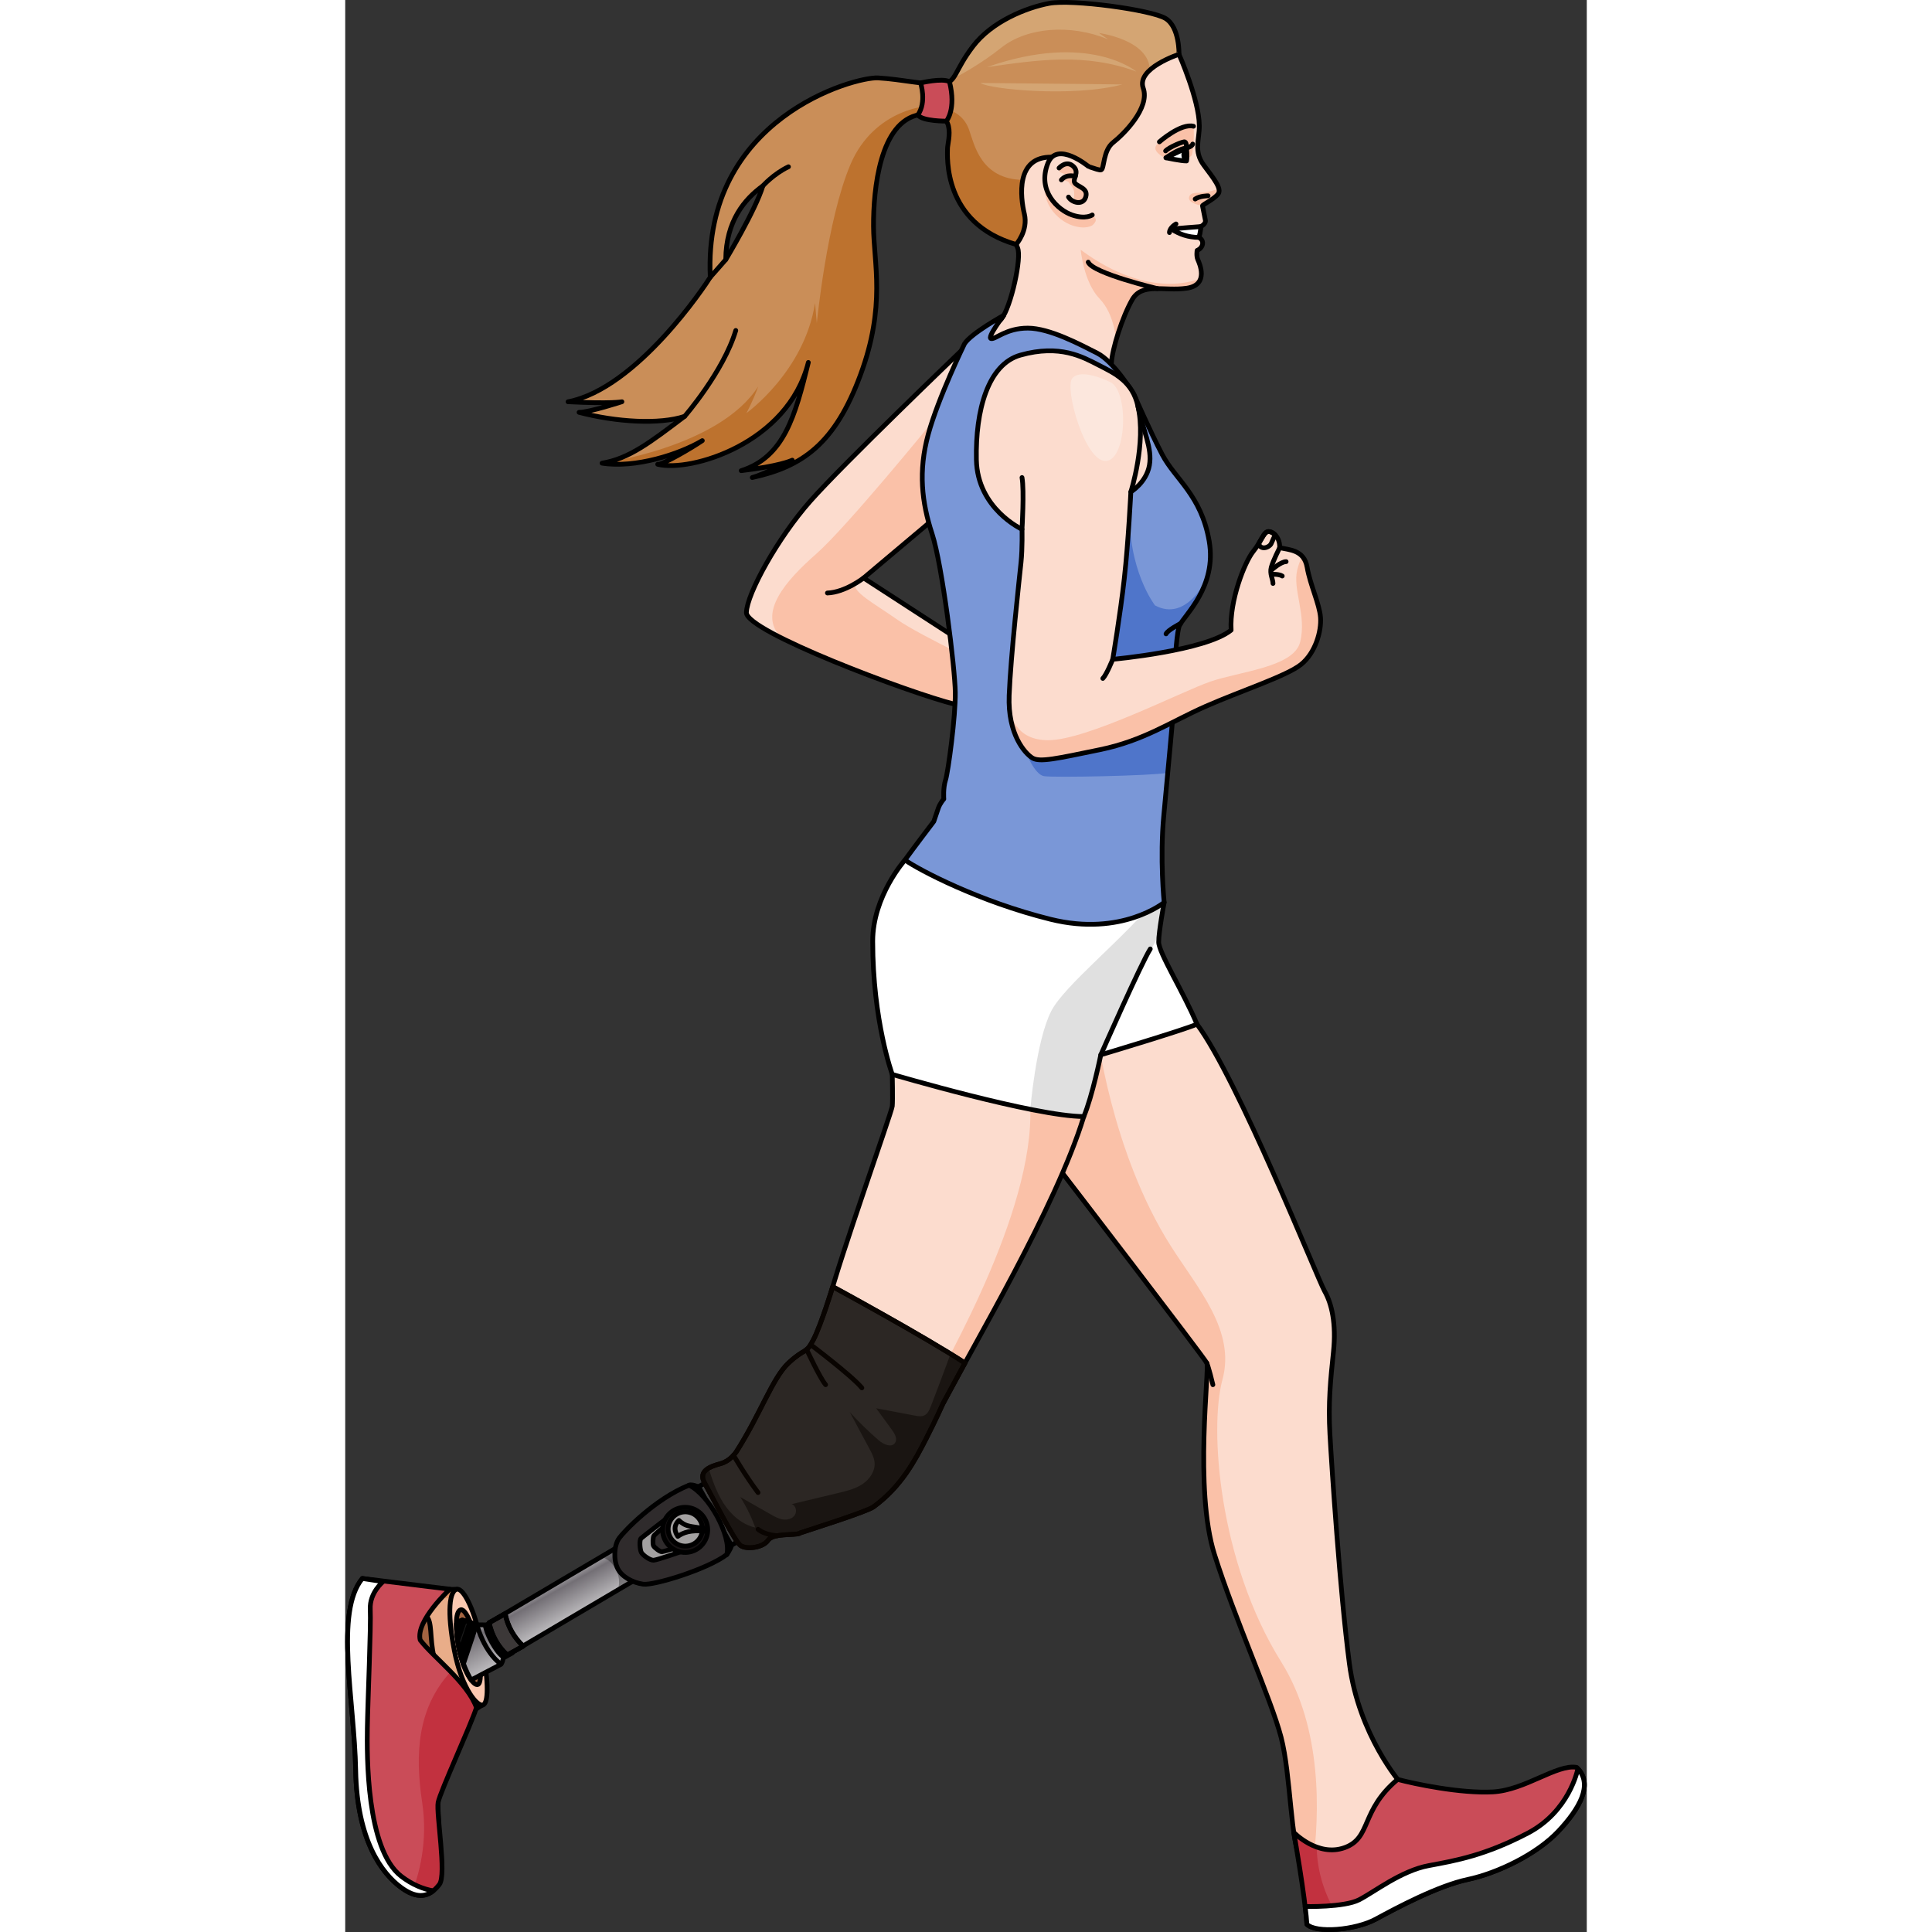 <?xml version="1.0" encoding="utf-8"?>
<!-- Created by: Science Figures, www.sciencefigures.org, Generator: Science Figures Editor -->
<svg version="1.1" id="Layer_1" xmlns="http://www.w3.org/2000/svg" xmlns:xlink="http://www.w3.org/1999/xlink" 
	 width="800px" height="800px" viewBox="0 0 262.078 407.824" enable-background="new 0 0 262.078 407.824"
	 xml:space="preserve">
<rect x="0" y="0" width="262.078" height="407.824" fill="#333333" stroke="none"/>
<g>
	<g>
		
			<rect x="28.024" y="344.466" transform="matrix(-0.487 -0.873 0.873 -0.487 -254.722 542.771)" fill="#542B2B" stroke="#000000" stroke-linecap="round" stroke-linejoin="round" stroke-miterlimit="10" width="7.826" height="3.356"/>
		
			<rect x="77.981" y="312.6" transform="matrix(0.873 -0.487 0.487 0.873 -145.847 78.966)" fill="#404040" stroke="#000000" stroke-linecap="round" stroke-linejoin="round" stroke-miterlimit="10" width="1.608" height="14.166"/>
		<path fill="#404040" stroke="#000000" stroke-linecap="round" stroke-linejoin="round" stroke-miterlimit="10" d="M74.63,313.89
			c0,0-1.454-0.65-2.051-0.381c-0.598,0.269,7.968,14.631,7.968,14.631s0.77-1.055,0.989-1.881L74.63,313.89z"/>
		<path fill="#E9AD89" d="M29.011,359.897c0,0-3.751,1.88-5.441,5.465c-1.69,3.585-3.434,9.708-3.883,11.339
			c-0.449,1.631,0.151,8.223,0.08,9.481c-0.07,1.258,0.054,3.443,0.225,4.555c0.171,1.112,0.698,2.929,0.021,3.485
			c-0.677,0.555-2.184,0.729-2.957,0.317c-0.684,1.105-1.654,1.171-2.503,0.614c-0.617,0.244-1.447-0.132-2.132-1.498
			c-0.628-0.182-1.459-0.558-1.849-2.96c-1.042-0.049-1.747-1.933-2.186-4.209c-0.439-2.276-2.202-3.444-2.932-7.736
			s0.391-12.398-0.761-20.035s-4.475-16.86-2.074-20.973c2.401-4.113,9.237-2.867,12.63-2.5s8.304,0.233,8.304,0.233L29.011,359.897
			z"/>
		<g>
			<path fill="#E39566" d="M5.455,378.749c-0.73-4.292,0.391-12.398-0.761-20.035c-1.152-7.637-4.475-16.86-2.074-20.973
				c2.401-4.113,9.238-2.867,12.63-2.5c3.393,0.366,8.304,0.233,8.304,0.233l0.346,1.551c-0.447,0.14-0.962,0.248-1.561,0.307
				c-4.17,0.408-13.493-2.932-16.393-1.356c-2.9,1.575-3.81,7.629-2.78,11.675s2.354,10.823,2.461,16.372
				c0.107,5.548,0.143,13.322,0.892,15.826c0.749,2.504,2.995,4.216,3.156,5.991c0.16,1.775,0.338,3.26,0.795,3.824
				c0.457,0.564,1.352-0.155,1.991-0.994c0.639-0.839,0.677-3.173,0.677-3.173s0.366,1.61,0.138,2.886
				c-0.228,1.276-1.176,1.907-1.466,2.595c-0.29,0.688,0.659,1.961,1.066,1.885s1.315-1.348,1.93-2.388
				c0.615-1.04,0.598-4.297,0.598-4.297s0.309,1.893,0.226,3.047c-0.083,1.154-0.928,2.383-1.776,3.434
				c-0.848,1.051,0.15,1.668,0.638,1.87c0.488,0.202,1.589-1.476,2.119-2.68c0.53-1.204,0.46-4.488,0.46-4.488
				s0.436,1.464,0.41,3.292c-0.026,1.829-1.657,3.243-1.845,3.871c-0.142,0.474,0.238,0.714,0.593,0.82
				c-0.537,0.265-1.13,0.165-1.674-0.192c-0.617,0.244-1.447-0.131-2.132-1.498c-0.628-0.182-1.459-0.558-1.849-2.96
				c-1.042-0.049-1.747-1.933-2.186-4.209C7.948,384.209,6.185,383.041,5.455,378.749z"/>
			<path fill="#E39566" d="M20.013,394.221c-0.638,0.523-1.981,0.707-2.811,0.383c0.338-0.66,0.71-1.643,0.984-2.625
				c0.484-1.731,0.34-4.473,0.34-4.473s0.401,0.855,0.34,1.737c-0.061,0.882-0.611,3.912,0.034,4.636
				c0.638,0.717,1.364-0.142,1.385-0.16C20.236,393.934,20.15,394.109,20.013,394.221z"/>
		</g>
		<path fill="#A36441" d="M17.044,341.068c1.424,1.252,0.703,4.539,1.697,8.723c0.994,4.184,2.873,5.196,2.374,8.221
			s-4.118,6.794-5.571,10.821c-1.453,4.027-2.813,8.988-5.325,9.273c-2.512,0.285-1.976-6.772-2.104-11.369
			c-0.128-4.596-0.979-11.734-1.973-16.281c-0.994-4.547-2.772-8.218,0.18-9.925C9.274,338.824,15.375,339.6,17.044,341.068z"/>
		<path fill="none" stroke="#000000" stroke-linecap="round" stroke-linejoin="round" stroke-miterlimit="10" d="M29.011,359.897
			c0,0-3.751,1.88-5.441,5.465c-1.69,3.585-3.434,9.708-3.883,11.339c-0.449,1.631,0.151,8.223,0.08,9.481
			c-0.07,1.258,0.054,3.443,0.225,4.555c0.171,1.112,0.698,2.929,0.021,3.485c-0.677,0.555-2.184,0.729-2.957,0.317
			c-0.684,1.105-1.654,1.171-2.503,0.614c-0.617,0.244-1.447-0.132-2.132-1.498c-0.628-0.182-1.459-0.558-1.849-2.96
			c-1.042-0.049-1.747-1.933-2.186-4.209c-0.439-2.276-2.202-3.444-2.932-7.736s0.391-12.398-0.761-20.035
			s-4.475-16.86-2.074-20.973c2.401-4.113,9.237-2.867,12.63-2.5s8.304,0.233,8.304,0.233L29.011,359.897z"/>
		<path fill="none" stroke="#000000" stroke-linecap="round" stroke-linejoin="round" stroke-miterlimit="10" d="M17.044,341.068
			c1.424,1.252,0.703,4.539,1.697,8.723c0.994,4.184,2.873,5.196,2.374,8.221s-4.118,6.794-5.571,10.821
			c-1.453,4.027-2.813,8.988-5.325,9.273c-2.512,0.285-1.976-6.772-2.104-11.369c-0.128-4.596-0.979-11.734-1.973-16.281
			c-0.994-4.547-2.772-8.218,0.18-9.925C9.274,338.824,15.375,339.6,17.044,341.068z"/>
		<path fill="none" stroke="#000000" stroke-linecap="round" stroke-linejoin="round" stroke-miterlimit="10" d="M10.573,390.694
			c0,0,1.957-1.506,2.337-3.008c0.38-1.502,0.188-2.623,0.188-2.623"/>
		<path fill="none" stroke="#000000" stroke-linecap="round" stroke-linejoin="round" stroke-miterlimit="10" d="M12.422,393.654
			c0,0,2.124-2.183,2.552-3.609c0.429-1.426,0.436-4.234,0.436-4.234"/>
		<path fill="none" stroke="#000000" stroke-linecap="round" stroke-linejoin="round" stroke-miterlimit="10" d="M14.554,395.152
			c0,0,2.165-2.432,2.401-4.286c0.236-1.854,0.067-4.849,0.067-4.849"/>
		<path fill="none" stroke="#000000" stroke-linecap="round" stroke-linejoin="round" stroke-miterlimit="10" d="M17.057,394.538
			c0,0,1.207-2.093,1.439-3.865c0.232-1.772-0.08-4.508-0.08-4.508"/>
		<path fill="#3C3838" stroke="#000000" stroke-linecap="round" stroke-linejoin="round" stroke-miterlimit="10" d="M7.898,346.143
			c0,0,2.081,5.949,3.625,8.673s2.568,4.988,1.545,8.259c-0.712,2.278-1.166,9.859-1.375,14.254
			c-0.446,0.438-0.933,0.716-1.473,0.778c-0.939,0.106-1.452-0.813-1.733-2.246c-0.008-0.054-0.763-5.395,0.066-9.463
			c0.834-4.088,0.952-5.995-0.405-9.246c-1.357-3.251-2.728-11.527-2.728-11.527L7.898,346.143z"/>
		<path fill="#3C3838" stroke="#000000" stroke-linecap="round" stroke-linejoin="round" stroke-miterlimit="10" d="M9.559,341.446
			c0.744,1.618,0.884,5.067,2.581,7.979c1.697,2.913,5.289,1.962,5.289,1.962s0.616,0.333-1.274,1.587s-3.787,0.797-6.772-0.745
			s-3.73-7.115-3.911-8.949c-0.07-0.707-0.153-1.346-0.16-1.872c0.247-0.332,0.576-0.626,1.009-0.876
			c0.41-0.237,0.882-0.425,1.394-0.571C8.444,340.086,9.109,340.467,9.559,341.446z"/>
		
			<linearGradient id="SVGID_1_" gradientUnits="userSpaceOnUse" x1="-3600.869" y1="-2736.745" x2="-3597.128" y2="-2736.745" gradientTransform="matrix(-0.204 -0.979 -0.979 0.204 -3397.385 -2611.972)">
			<stop  offset="0" style="stop-color:#B8B6B9"/>
			<stop  offset="0.708" style="stop-color:#736F75"/>
			<stop  offset="1" style="stop-color:#B8B6B9"/>
		</linearGradient>
		<path fill="url(#SVGID_1_)" stroke="#000000" stroke-linecap="round" stroke-linejoin="round" stroke-miterlimit="10" d="
			M18.701,349.8c0.147,0.409,0.3,0.784,0.455,1.131l-0.879,1.033l-1.499,1.288l-0.423-0.754L18.701,349.8z"/>
		<path fill="#3C3838" stroke="#000000" stroke-linecap="round" stroke-linejoin="round" stroke-miterlimit="10" d="M13.698,364.388
			c1.577-4.649,6.233-11.12,6.265-11.164c0.482,1.033,0.923,1.851,1.123,2.777c-0.006,0.008-2.235,2.76-3.679,6.539
			c-1.446,3.785-1.721,5.92-1.721,5.92l0,0c-0.049,0.124-0.096,0.249-0.141,0.374c-1.034,2.866-2.021,6.203-3.41,7.993
			C12.135,376.792,12.119,369.042,13.698,364.388z"/>
		<path fill="#1B1B1B" stroke="#000000" stroke-linecap="round" stroke-linejoin="round" stroke-miterlimit="10" d="M11.692,377.329
			l0.75-0.849c-0.003-0.072-0.265-6.849,2.206-13.516c1.982-5.348,5.465-9.304,5.501-9.345l-0.346-0.743
			c-0.037,0.042-3.809,4.36-5.838,9.835C11.442,369.519,11.689,377.256,11.692,377.329z M18.866,350.28l-0.124-0.489l-0.113-0.506
			c-0.076,0.141-2.104,3.778-6.134,3.32c-5.855-0.666-6.251-11.913-6.254-12.024l-0.716,0.572c0.003,0.093,0.007,0.289,0.081,1.045
			c0.309,3.12,1.589,10.539,6.806,11.132C16.944,353.844,18.845,350.319,18.866,350.28z M6.247,347.537
			c-0.46-1.268-1.067-5.889-1.072-5.93l-0.434,1.258c0.022,0.17,0.334,3.577,0.82,4.92c0.035,0.097,0.074,0.211,0.118,0.339
			c0.569,1.669,1.901,5.577,6.37,6.225c4.763,0.69,7.101-2.674,7.205-2.827l-0.143-0.418l-0.135-0.434
			c-0.094,0.137-2.52,3.58-6.822,2.957c-4.028-0.583-5.259-4.196-5.785-5.738C6.324,347.757,6.283,347.638,6.247,347.537z
			 M13.368,360.836c-2.198,5.788-3.17,12.124-2.686,17.162l0.695-0.391c-0.473-4.931,0.512-10.825,2.672-16.512
			c1.921-5.057,5.523-8.624,5.561-8.661l-0.28-0.703C19.174,351.885,15.345,355.63,13.368,360.836z"/>
		<g>
			
				<linearGradient id="SVGID_2_" gradientUnits="userSpaceOnUse" x1="-3346.873" y1="-2853.383" x2="-3346.515" y2="-2853.383" gradientTransform="matrix(-0.098 -0.995 -0.995 0.098 -3157.045 -2672.484)">
				<stop  offset="0" style="stop-color:#B8B6B9"/>
				<stop  offset="0.708" style="stop-color:#736F75"/>
				<stop  offset="1" style="stop-color:#B8B6B9"/>
			</linearGradient>
			<path fill="url(#SVGID_2_)" stroke="#000000" stroke-linecap="round" stroke-linejoin="round" stroke-miterlimit="10" d="
				M12.041,376.934c0,0.003,0,0.006,0.001,0.009c-0.114,0.139-0.23,0.269-0.349,0.386L12.041,376.934z"/>
			
				<linearGradient id="SVGID_3_" gradientUnits="userSpaceOnUse" x1="-3347.32" y1="-2852.652" x2="-3347.122" y2="-2852.652" gradientTransform="matrix(-0.098 -0.995 -0.995 0.098 -3157.045 -2672.484)">
				<stop  offset="0" style="stop-color:#B8B6B9"/>
				<stop  offset="0.708" style="stop-color:#736F75"/>
				<stop  offset="1" style="stop-color:#B8B6B9"/>
			</linearGradient>
			<path fill="url(#SVGID_3_)" stroke="#000000" stroke-linecap="round" stroke-linejoin="round" stroke-miterlimit="10" d="
				M11.369,377.611c-0.116,0.089-0.235,0.167-0.356,0.234c0-0.012,0-0.022,0-0.033L11.369,377.611z"/>
			
				<linearGradient id="SVGID_4_" gradientUnits="userSpaceOnUse" x1="-3347.117" y1="-2862.403" x2="-3322.875" y2="-2862.403" gradientTransform="matrix(-0.098 -0.995 -0.995 0.098 -3157.045 -2672.484)">
				<stop  offset="0" style="stop-color:#B8B6B9"/>
				<stop  offset="0.708" style="stop-color:#736F75"/>
				<stop  offset="1" style="stop-color:#B8B6B9"/>
			</linearGradient>
			<path fill="url(#SVGID_4_)" stroke="#000000" stroke-linecap="round" stroke-linejoin="round" stroke-miterlimit="10" d="
				M17.852,355.436c-0.129-0.152-0.259-0.303-0.389-0.454c1.18-1.588,2.129-2.529,2.148-2.548l-0.001-0.003
				c0.067,0.16,0.135,0.313,0.202,0.462l-0.008-0.016C19.786,352.896,18.947,353.856,17.852,355.436z"/>
		</g>
		<path fill="#FBC9B1" stroke="#000000" stroke-linecap="round" stroke-linejoin="round" stroke-miterlimit="10" d="M28.742,346.811
			c1.446,7.275,1.606,12.301,0.457,13.025c-1.149,0.724-4.593-3.239-6.176-11.479c-1.605-8.355-0.962-12.57,0.532-12.882
			S27.457,340.348,28.742,346.811z"/>
		<path fill="#A36441" stroke="#000000" stroke-linecap="round" stroke-linejoin="round" stroke-miterlimit="10" d="M28.056,355.56
			c-0.728,0.46-2.906-2.02-3.951-7.18v-0.007c-0.014-0.076-0.034-0.158-0.048-0.24c-0.131-0.667-0.234-1.299-0.316-1.883v-0.007
			c-0.069-0.447-0.124-0.866-0.165-1.264c-0.089-0.831-0.124-1.56-0.124-2.185c0.007-1.883,0.385-2.872,0.948-2.996
			c0.557-0.117,1.312,0.948,2.013,2.673c0.089,0.227,0.178,0.467,0.268,0.721c0.103,0.275,0.199,0.563,0.295,0.866
			c0.062,0.185,0.117,0.378,0.172,0.577c0.227,0.776,0.433,1.622,0.612,2.501C28.695,351.836,28.798,355.093,28.056,355.56z"/>
		
			<linearGradient id="SVGID_5_" gradientUnits="userSpaceOnUse" x1="-4315.995" y1="-2265.256" x2="-4307.433" y2="-2265.256" gradientTransform="matrix(-0.487 -0.873 -0.873 0.487 -4032.706 -2323.119)">
			<stop  offset="0" style="stop-color:#B8B6B9"/>
			<stop  offset="0.708" style="stop-color:#736F75"/>
			<stop  offset="1" style="stop-color:#B8B6B9"/>
		</linearGradient>
		<polygon fill="url(#SVGID_5_)" points="31.947,341.657 35.762,348.49 62.195,332.888 58.38,326.055 		"/>
		<path opacity="0.3" d="M62.195,332.888l-4.621,2.58c0,0,0.792-1.98-0.529-4.346c-1.321-2.366-3.286-2.487-3.286-2.487l4.621-2.58
			L62.195,332.888z"/>
		<polygon fill="none" stroke="#000000" stroke-linecap="round" stroke-linejoin="round" stroke-miterlimit="10" points="
			31.947,341.657 35.762,348.49 62.195,332.888 58.38,326.055 		"/>
		<path fill="#2F2B2C" d="M57.551,331.173c-0.953-1.819-0.837-4.949,0.252-6.459c1.089-1.51,7.582-8.313,14.777-11.204
			c4.231,1.992,8.964,10.789,7.968,14.631c-3.964,3.078-15.432,6.59-17.673,6.259C60.633,334.069,58.426,332.844,57.551,331.173z"/>
		<path fill="#A3A1A1" stroke="#000000" stroke-linecap="round" stroke-linejoin="round" stroke-miterlimit="10" d="M70.933,327.52
			c0,0-5.069,1.794-5.849,1.825c-0.78,0.031-2.293-1.098-2.578-1.643c-0.286-0.545-0.479-2.596-0.052-2.98
			c0.428-0.384,4.917-3.827,4.917-3.827L70.933,327.52z"/>
		<path fill="#2F2B2C" stroke="#000000" stroke-linecap="round" stroke-linejoin="round" stroke-miterlimit="10" d="M69.25,326.893
			c0,0-1.987,0.621-2.4,0.659c-0.413,0.038-1.571-0.862-1.773-1.249c-0.203-0.387-0.124-1.876,0.097-2.147
			c0.255-0.312,1.796-1.618,1.796-1.618L69.25,326.893z"/>
		<path fill="none" stroke="#000000" stroke-linecap="round" stroke-linejoin="round" stroke-miterlimit="10" d="M57.551,331.173
			c-0.953-1.819-0.837-4.949,0.252-6.459c1.089-1.51,7.582-8.313,14.777-11.204c4.231,1.992,8.964,10.789,7.968,14.631
			c-3.964,3.078-15.432,6.59-17.673,6.259C60.633,334.069,58.426,332.844,57.551,331.173z"/>
		<path fill="#3C3838" stroke="#000000" stroke-linecap="round" stroke-linejoin="round" stroke-miterlimit="10" d="M30.38,342.532
			c0.518,2.623,1.854,5.015,3.815,6.833c1.126-0.629,2.252-1.258,3.378-1.886c-1.961-1.818-3.297-4.21-3.815-6.833
			C32.632,341.275,31.506,341.903,30.38,342.532z"/>
		<path fill="none" stroke="#000000" stroke-linecap="round" stroke-linejoin="round" stroke-miterlimit="10" d="M30.38,342.532
			c0.518,2.623,1.854,5.015,3.815,6.833c1.126-0.629,2.252-1.258,3.378-1.886c-1.961-1.818-3.297-4.21-3.815-6.833
			C32.632,341.275,31.506,341.903,30.38,342.532z"/>
		
			<linearGradient id="SVGID_6_" gradientUnits="userSpaceOnUse" x1="-4317.053" y1="-2243.052" x2="-4307.293" y2="-2243.052" gradientTransform="matrix(-0.487 -0.873 -0.873 0.487 -4032.706 -2323.119)">
			<stop  offset="0" style="stop-color:#B8B6B9"/>
			<stop  offset="0.708" style="stop-color:#736F75"/>
			<stop  offset="1" style="stop-color:#B8B6B9"/>
		</linearGradient>
		<path fill="url(#SVGID_6_)" stroke="#000000" stroke-linecap="round" stroke-linejoin="round" stroke-miterlimit="10" d="
			M33.402,349.808c0,0-0.176,1.31-0.634,1.566c-0.459,0.256-6.189,3.252-6.189,3.252s-2.492-3.904-2.949-9.187
			c3.884-2.125,3.81-2.363,4.16-2.429s1.745-0.005,1.745-0.005s0.211,1.519,1.449,3.737
			C31.501,347.67,32.371,349.069,33.402,349.808z"/>
		<path fill="none" stroke="#000000" stroke-linecap="round" stroke-linejoin="round" stroke-miterlimit="10" d="M32.883,351.28
			c0,0-3.216-1.991-5.094-8.271"/>
		
			<ellipse transform="matrix(0.756 -0.655 0.655 0.756 -193.919 125.868)" fill="#161213" stroke="#000000" stroke-linecap="round" stroke-linejoin="round" stroke-miterlimit="10" cx="71.727" cy="322.822" rx="4.765" ry="4.765"/>
		
			<ellipse transform="matrix(0.8 -0.6 0.6 0.8 -179.289 107.532)" fill="#A3A1A1" stroke="#000000" stroke-linecap="round" stroke-linejoin="round" stroke-miterlimit="10" cx="71.727" cy="322.822" rx="3.614" ry="3.615"/>
		<path fill="#A3A1A1" stroke="#000000" stroke-linecap="round" stroke-linejoin="round" stroke-miterlimit="10" d="M75.984,323.245
			l0.05-0.614c0,0-2.997-0.285-3.983-0.651c-0.987-0.366-1.603-1.037-1.603-1.037s-1.672,1.251-0.243,3.372
			C71.31,323.515,72.954,322.889,75.984,323.245z"/>
		<g>
			<linearGradient id="SVGID_7_" gradientUnits="userSpaceOnUse" x1="23.576" y1="345.881" x2="27.176" y2="345.881">
				<stop  offset="0" style="stop-color:#B8B6B9"/>
				<stop  offset="0.708" style="stop-color:#736F75"/>
				<stop  offset="1" style="stop-color:#B8B6B9"/>
			</linearGradient>
			<path fill="url(#SVGID_7_)" stroke="#000000" stroke-linecap="round" stroke-linejoin="round" stroke-miterlimit="10" d="
				M27.176,342.725l-0.199,1.333l-0.096,0.66l-1.58,4.068l-0.818,1.015l-0.288-0.998l-0.089-0.423v-0.007
				c-0.014-0.076-0.034-0.158-0.048-0.24c-0.131-0.667-0.234-1.299-0.316-1.883v-0.007c-0.069-0.447-0.124-0.866-0.165-1.264
				l1.147-3.01l0.007-0.007l0.481,0.117l1.086,0.357l0.117,0.034l0.46,0.151L27.176,342.725z"/>
			<polygon fill="#1B1B1B" stroke="#000000" stroke-linecap="round" stroke-linejoin="round" stroke-miterlimit="10" points="
				24.911,351.335 27.729,342.902 26.877,342.625 24.482,349.8 			"/>
			<path fill="#1B1B1B" stroke="#000000" stroke-linecap="round" stroke-linejoin="round" stroke-miterlimit="10" d="
				M26.297,342.436l-2.054,6.17l-0.137-0.227v-0.007c-0.014-0.076-0.034-0.158-0.048-0.24c-0.131-0.667-0.234-1.299-0.316-1.883
				v-0.007l1.471-4.164L26.297,342.436z"/>
			<path fill="#1B1B1B" stroke="#000000" stroke-linecap="round" stroke-linejoin="round" stroke-miterlimit="10" d="
				M24.723,341.969l-1.147,3.01c-0.089-0.831-0.124-1.56-0.124-2.185c0.082-0.199,0.158-0.337,0.206-0.378
				C23.906,342.223,24.634,341.99,24.723,341.969z"/>
		</g>
	</g>
	<g>
		<path fill="#FCDCCE" d="M161.731,76.647c0.187-3.077,2.285-9.698,4.383-13.382c2.098-3.683,6.714-1.725,11.517-2.425
			c4.802-0.699,2.658-5.315,2.331-6.061c-0.326-0.746-0.14-1.912-0.14-1.912s1.017-0.382,1.157-1.362s-0.775-1.389-0.775-1.389
			l0.389-2.289c0,0,1.141-0.542,0.975-1.343c-0.197-0.938-0.608-3.033-0.608-3.033c0-0.251,2.452-1.402,3.293-2.495
			c0.841-1.092-0.848-3.176-2.985-6.04c-2.242-3.003-0.954-5.367-0.979-8.393c-0.047-5.502-4.29-15.06-4.29-15.06
			s-5.548-3.87-11.656-1.445s-28.721,22.054-28.721,28.768s5.875,11.05,6.434,13.988c0.56,2.937-1.958,13.521-3.917,14.92
			c-1.958,1.399-7.88,15.62-8.066,16.692s-2.098,27.369,0.42,39.212C133.01,135.442,161.731,76.647,161.731,76.647z"/>
		<path fill="#FAC1A8" d="M173.175,33.403c0,0-2.649-1.207-2.086-2.505c0.562-1.298,5.167-5.022,7.976-4.149
			c0.229,2.018-0.14,5.516-0.334,5.934C178.1,34.043,173.175,33.403,173.175,33.403z"/>
		<path fill="#FAC1A8" d="M178.114,41.675c-0.252,1.284,2.846,1.776,2.846,1.776c0-0.251,2.452-1.402,3.293-2.495
			c0.226-0.293,0.264-0.66,0.166-1.092c-0.848,0.26-2.188,0.645-3.038,0.762C180.064,40.807,178.368,40.392,178.114,41.675z"/>
		<path fill="#FAC1A8" d="M180.587,58.716c-0.166,0.081-10.476,5.05-25.337-5.989c0,0,0.621,6.839,3.978,10.32
			c3.281,3.402,3.455,8.856,3.455,8.856h0.001c0.845-2.984,2.136-6.368,3.43-8.638c2.098-3.683,6.714-1.725,11.517-2.425
			C179.49,60.57,180.301,59.71,180.587,58.716z"/>
		<path fill="#FCDCCE" d="M151.402,247.628c0,0,29.849,38.851,30.471,40.094c0.621,1.243-2.736,26.607,1.616,40.408
			s11.936,30.463,14.05,38.543c2.113,8.082,1.989,22.629,4.227,25.863c2.238,3.232,16.288-0.622,17.282-1.368
			c0.995-0.746,3.73-14.796,3.73-14.796s-8.827-10.07-10.817-25.239c-1.989-15.169-3.73-41.653-4.103-48.367
			c-0.373-6.714,0.124-11.439,0.746-17.407s-0.373-10.195-1.865-12.806c-1.492-2.611-18.325-44.83-26.942-56.359
			c-20.18-2.079-27.764,8.614-27.764,8.614L151.402,247.628z"/>
		<path fill="#FAC1A8" d="M185.174,291.217c2.819-10.341-5.197-19.216-10.905-28.2c-12.713-20.01-15.679-45.9-15.679-45.9
			l-5.299,6.289c-0.855,0.839-1.257,1.402-1.257,1.402l-0.631,22.82c0,0,29.849,38.851,30.471,40.094
			c0.621,1.243-2.736,26.607,1.616,40.408s11.936,30.463,14.05,38.543c2.113,8.082,1.989,22.629,4.227,25.863
			c0.437,0.632,1.33,0.989,2.484,1.157c1.425-10.625,2.092-28.861-6.669-42.881C184.422,329.754,182.353,301.556,185.174,291.217z"
			/>
		<path fill="none" stroke="#000000" stroke-linecap="round" stroke-linejoin="round" stroke-miterlimit="10" d="M151.402,247.628
			c0,0,29.849,38.851,30.471,40.094c0.621,1.243-2.736,26.607,1.616,40.408s11.936,30.463,14.05,38.543
			c2.113,8.082,1.989,22.629,4.227,25.863c2.238,3.232,16.288-0.622,17.282-1.368c0.995-0.746,3.73-14.796,3.73-14.796
			s-8.827-10.07-10.817-25.239c-1.989-15.169-3.73-41.653-4.103-48.367c-0.373-6.714,0.124-11.439,0.746-17.407
			s-0.373-10.195-1.865-12.806c-1.492-2.611-18.325-44.83-26.942-56.359c-20.18-2.079-27.764,8.614-27.764,8.614L151.402,247.628z"
			/>
		<path fill="#FCDCCE" d="M115.476,226.793c0,0,0.122,5.474,0,6.717c-0.122,1.244-11.187,32.328-13.425,41.156
			c-0.496,1.957-0.992,3.515-1.518,4.775c5.907,9.453,15.046,16.262,25.672,16.785c6.171-11.906,23.848-41.396,29.698-60.539
			C129.776,224.931,115.476,226.793,115.476,226.793z"/>
		<path fill="#FAC1A8" d="M144.453,231.491c2.216,21.905-17.219,55.174-21.949,64.29c1.211,0.231,2.444,0.383,3.699,0.445
			c6.171-11.906,23.848-41.396,29.698-60.539C151.788,233.994,147.971,232.614,144.453,231.491z"/>
		<path fill="none" stroke="#000000" stroke-linecap="round" stroke-linejoin="round" stroke-miterlimit="10" d="M115.476,226.793
			c0,0,0.122,5.474,0,6.717c-0.122,1.244-11.187,32.328-13.425,41.156c-0.496,1.957-0.992,3.515-1.518,4.775
			c5.907,9.453,15.046,16.262,25.672,16.785c6.171-11.906,23.848-41.396,29.698-60.539
			C129.776,224.931,115.476,226.793,115.476,226.793z"/>
		<path fill="#FFFFFF" d="M118.151,181.538c0,0-6.804,7.615-6.804,17.138c0,16.888,4.129,28.117,4.129,28.117
			s30.184,8.894,40.426,8.894c1.797-4.223,3.593-13.026,3.593-13.026s17.428-5.209,20.303-6.468
			c-2.964-7.007-8.085-15.09-8.085-17.336c0-2.246,1.157-8.364,1.157-8.364L118.151,181.538z"/>
		<path fill="#E0E0E0" d="M172.869,190.493l-2.207-0.361c-5.726,7.487-18.8,17.767-21.627,23.291
			c-3.232,6.315-4.419,20.747-4.419,20.747h-0.001c4.533,0.905,8.598,1.518,11.288,1.518c1.797-4.223,3.593-13.026,3.593-13.026
			s0.35-0.103,0.941-0.283c1.719-6.19,7.32-17.441,11.393-25.214C172.121,194.446,172.869,190.493,172.869,190.493z"/>
		<path fill="none" stroke="#000000" stroke-linecap="round" stroke-linejoin="round" stroke-miterlimit="10" d="M118.151,181.538
			c0,0-6.804,7.615-6.804,17.138c0,16.888,4.129,28.117,4.129,28.117s30.184,8.894,40.426,8.894
			c1.797-4.223,3.593-13.026,3.593-13.026s17.428-5.209,20.303-6.468c-2.964-7.007-8.085-15.09-8.085-17.336
			c0-2.246,1.157-8.364,1.157-8.364L118.151,181.538z"/>
		<path fill="none" stroke="#000000" stroke-linecap="round" stroke-linejoin="round" stroke-miterlimit="10" d="M159.494,222.661
			c0,0,8.578-19.449,10.443-22.348"/>
		<path fill="#FCDCCE" d="M130.02,74.049c0,0-25.045,24.016-31.885,31.768c-6.841,7.752-13.338,19.494-13.451,23.484
			c-0.115,3.99,34.373,16.966,44.034,19.37c3.618-5.804-1.104-14.875-1.104-14.875l-18.191-11.791l13.772-11.59
			C123.194,110.415,133.746,75.342,130.02,74.049z"/>
		<path fill="#FAC1A8" d="M107.679,123.162c0.227-0.552,1.16-1.126,2.334-1.655l13.18-11.092c0,0,2.349-7.805,4.438-16.187
			l-3.813-5.032c0,0-17.997,22.102-24.358,27.689s-12.669,12.599-7.306,17.824c10.679,5.347,29.765,12.271,36.562,13.962
			c2.095-3.361,1.393-7.815,0.431-10.971c-4.832-2.406-10.17-5.189-12.547-6.859C111.751,127.429,106.949,124.93,107.679,123.162z"
			/>
		<path fill="none" stroke="#000000" stroke-linecap="round" stroke-linejoin="round" stroke-miterlimit="10" d="M130.02,74.049
			c0,0-25.045,24.016-31.885,31.768c-6.841,7.752-13.338,19.494-13.451,23.484c-0.115,3.99,34.373,16.966,44.034,19.37
			c3.618-5.804-1.104-14.875-1.104-14.875l-18.191-11.791l13.772-11.59C123.194,110.415,133.746,75.342,130.02,74.049z"/>
		<path fill="none" stroke="#000000" stroke-linecap="round" stroke-linejoin="round" stroke-miterlimit="10" d="M109.422,122.005
			c0,0-3.876,3.034-7.638,3.17"/>
		<path fill="none" stroke="#000000" stroke-linecap="round" stroke-linejoin="round" stroke-miterlimit="10" d="M161.731,76.647
			c0.187-3.077,2.285-9.698,4.383-13.382c2.098-3.683,6.714-1.725,11.517-2.425c4.802-0.699,2.658-5.315,2.331-6.061
			c-0.326-0.746-0.14-1.912-0.14-1.912s1.017-0.382,1.157-1.362s-0.775-1.389-0.775-1.389l0.389-2.289c0,0,1.141-0.542,0.975-1.343
			c-0.197-0.938-0.608-3.033-0.608-3.033c0-0.251,2.452-1.402,3.293-2.495c0.841-1.092-0.848-3.176-2.985-6.04
			c-2.242-3.003-0.954-5.367-0.979-8.393c-0.047-5.502-4.29-15.06-4.29-15.06s-5.548-3.87-11.656-1.445
			s-28.721,22.054-28.721,28.768s5.875,11.05,6.434,13.988c0.56,2.937-1.958,13.521-3.917,14.92
			c-1.958,1.399-7.88,15.62-8.066,16.692s-2.098,27.369,0.42,39.212C133.01,135.442,161.731,76.647,161.731,76.647z"/>
		<path fill="#7A97D7" d="M166.497,83.282c0,0-4.105-6.887-7.778-8.75c-3.672-1.862-10.058-5.268-14.635-5.268
			c-4.577,0-6.794,2.393-7.743,2.214c-0.949-0.179,2.665-4.911,2.665-4.911s-6.842,3.761-8.279,5.996c0,0-5.553,11.373-7.666,19.143
			c-2.114,7.771-1.367,14.299,0.809,20.951c2.175,6.652,4.848,28.473,4.91,33.508c0.063,5.036-1.492,16.723-2.052,18.464
			c-0.56,1.74-0.373,4.04-0.373,4.04s-0.807,0.871-1.18,1.99c-0.373,1.119-0.933,2.736-0.933,2.736s-4.352,5.719-6.093,8.143
			c3.109,2.176,15.69,8.784,30.734,12.514c15.046,3.73,23.984-3.56,23.984-3.56s-0.943-9.202-0.073-18.403
			c0.871-9.201,1.805-19.578,1.805-19.578s0.495-18.242,1.491-20.438c0.994-2.196,7.96-8.155,6.281-17.853
			c-1.679-9.698-7.188-13.082-9.888-18.224C169.875,91.023,166.497,83.282,166.497,83.282z"/>
		<path fill="#4F75CA" d="M170.935,127.796c0,0-5.886-7.566-5.286-20.631c-12.12-1.238-18.146,17.061-18.146,17.061l-3.796,34.6
			c0,0,1.788,4.676,3.796,5.011c2.009,0.335,22.463-0.058,26.129-0.699c0.543-5.9,0.969-10.626,0.969-10.626
			s0.495-18.242,1.491-20.438c0.692-1.53,4.281-4.888,5.828-10.064C181.875,122.107,177.628,131.392,170.935,127.796z"/>
		<path fill="none" stroke="#000000" stroke-linecap="round" stroke-linejoin="round" stroke-miterlimit="10" d="M166.497,83.282
			c0,0-4.105-6.887-7.778-8.75c-3.672-1.862-10.058-5.268-14.635-5.268c-4.577,0-6.794,2.393-7.743,2.214
			c-0.949-0.179,2.665-4.911,2.665-4.911s-6.842,3.761-8.279,5.996c0,0-5.553,11.373-7.666,19.143
			c-2.114,7.771-1.367,14.299,0.809,20.951c2.175,6.652,4.848,28.473,4.91,33.508c0.063,5.036-1.492,16.723-2.052,18.464
			c-0.56,1.74-0.373,4.04-0.373,4.04s-0.807,0.871-1.18,1.99c-0.373,1.119-0.933,2.736-0.933,2.736s-4.352,5.719-6.093,8.143
			c3.109,2.176,15.69,8.784,30.734,12.514c15.046,3.73,23.984-3.56,23.984-3.56s-0.943-9.202-0.073-18.403
			c0.871-9.201,1.805-19.578,1.805-19.578s0.495-18.242,1.491-20.438c0.994-2.196,7.96-8.155,6.281-17.853
			c-1.679-9.698-7.188-13.082-9.888-18.224C169.875,91.023,166.497,83.282,166.497,83.282z"/>
		<path fill="#FFFFFF" d="M180.593,47.828c0,0-4.887,0.352-6.188,0.543c1.722,1.072,3.5,1.73,5.799,1.746
			C180.645,48.647,180.593,47.828,180.593,47.828z"/>
		<path fill="none" stroke="#000000" stroke-linecap="round" stroke-linejoin="round" stroke-miterlimit="10" d="M182.14,41.338
			c0,0-1.764,0-2.722,0.674"/>
		<path fill="none" stroke="#000000" stroke-linecap="round" stroke-linejoin="round" stroke-miterlimit="10" d="M180.593,47.828
			c0,0-4.887,0.352-6.188,0.543c1.722,1.072,3.5,1.73,5.799,1.746C180.645,48.647,180.593,47.828,180.593,47.828z"/>
		<path fill="none" stroke="#000000" stroke-linecap="round" stroke-linejoin="round" stroke-miterlimit="10" d="M175.368,47.273
			c0,0-1.381,0.754-1.381,1.819"/>
		<path fill="none" stroke="#000000" stroke-linecap="round" stroke-linejoin="round" stroke-miterlimit="10" d="M171.863,29.94
			c0,0,4.528-3.99,7.201-3.289"/>
		<path fill="none" stroke="#000000" stroke-linecap="round" stroke-linejoin="round" stroke-miterlimit="10" d="M173.252,33.305
			c0,0,2.426-1.744,3.978-2.004c1.55-0.26,1.662-0.891,1.662-0.891"/>
		<path fill="#FFFFFF" d="M177.594,31.228c0,0,0.185,2.003,0,2.745c-1.039,0.037-4.342-0.668-4.342-0.668L177.594,31.228z"/>
		<path fill="none" stroke="#000000" stroke-linecap="round" stroke-linejoin="round" stroke-miterlimit="10" d="M177.594,31.228
			c0,0,0.185,2.003,0,2.745c-1.039,0.037-4.342-0.668-4.342-0.668L177.594,31.228z"/>
		<path fill="none" stroke="#000000" stroke-linecap="round" stroke-linejoin="round" stroke-miterlimit="10" d="M177.594,31.228
			c0,0,0.015-1.09-0.326-1.271c-0.341-0.181-3.431,1.153-4.093,1.901"/>
		<path d="M177.676,32.683c0,0.655-0.261,1.186-0.581,1.186c-0.322,0-0.583-0.531-0.583-1.186c0-0.655,0.261-1.186,0.583-1.186
			C177.415,31.497,177.676,32.028,177.676,32.683z"/>
		<path fill="none" stroke="#000000" stroke-linecap="round" stroke-linejoin="round" stroke-miterlimit="10" d="M171.471,60.929
			c0,0-13.634-3.228-14.635-5.59"/>
		<path fill="#FCDCCE" d="M159.027,77.066c3.364,1.723,7.18,3.45,8.299,8.672c1.119,5.222,3.077,8.859,2.425,12.496
			s-3.917,5.595-3.917,5.595s-0.523,10.631-1.381,18.277c-0.857,7.647-2.442,17.065-2.442,17.065s19.583-1.772,24.991-6.155
			c-0.373-6.155,2.85-14.371,4.66-16.606c1.81-2.235,2.181-4.204,3.246-4.204c1.064,0,2.448,1.384,2.342,3.406
			c2.022,0.479,5.161,0.425,5.801,4.151c0.638,3.726,2.608,7.717,2.821,10.591c0.213,2.873-1.065,7.449-4.099,9.898
			c-3.034,2.449-12.879,5.641-20.222,8.887c-7.344,3.246-12.931,7.186-22.191,9.101c-9.261,1.915-12.773,2.714-14.315,1.756
			c-1.545-0.958-5.218-4.95-4.897-13.198c0.319-8.248,2.183-24.998,2.502-28.064c0.319-3.067,0.213-7.013,0.213-7.013
			s-9.42-4.302-9.633-14.679c-0.213-10.377,2.425-20.155,9.312-22.085C150.896,72.616,155.662,75.344,159.027,77.066z"/>
		<path fill="#FAC1A8" d="M203.05,119.764c-0.179-1.045-0.56-1.786-1.053-2.331c-0.37,0.745-0.729,1.662-1.018,2.798
			c-1.071,4.203,2.024,9.571,0.596,15.3c-1.323,5.306-12.733,6.2-18.942,8.342c-6.207,2.142-26.04,12.376-34.251,12.376
			c-7.02,0-8.056-5.534-8.209-7.142c0.369,6.686,3.479,10.026,4.871,10.889c1.543,0.958,5.054,0.16,14.315-1.756
			c9.26-1.915,14.847-5.855,22.191-9.101c7.343-3.246,17.189-6.439,20.222-8.887c3.034-2.449,4.311-7.024,4.099-9.898
			C205.658,127.481,203.688,123.489,203.05,119.764z"/>
		<path fill="none" stroke="#000000" stroke-linecap="round" stroke-linejoin="round" stroke-miterlimit="10" d="M159.027,77.066
			c3.364,1.723,7.18,3.45,8.299,8.672c1.119,5.222,3.077,8.859,2.425,12.496s-3.917,5.595-3.917,5.595s-0.523,10.631-1.381,18.277
			c-0.857,7.647-2.442,17.065-2.442,17.065s19.583-1.772,24.991-6.155c-0.373-6.155,2.85-14.371,4.66-16.606
			c1.81-2.235,2.181-4.204,3.246-4.204c1.064,0,2.448,1.384,2.342,3.406c2.022,0.479,5.161,0.425,5.801,4.151
			c0.638,3.726,2.608,7.717,2.821,10.591c0.213,2.873-1.065,7.449-4.099,9.898c-3.034,2.449-12.879,5.641-20.222,8.887
			c-7.344,3.246-12.931,7.186-22.191,9.101c-9.261,1.915-12.773,2.714-14.315,1.756c-1.545-0.958-5.218-4.95-4.897-13.198
			c0.319-8.248,2.183-24.998,2.502-28.064c0.319-3.067,0.213-7.013,0.213-7.013s-9.42-4.302-9.633-14.679
			c-0.213-10.377,2.425-20.155,9.312-22.085C150.896,72.616,155.662,75.344,159.027,77.066z"/>
		<path fill="none" stroke="#000000" stroke-linecap="round" stroke-linejoin="round" stroke-miterlimit="10" d="M162.011,139.172
			c0,0-1.289,3.24-2.088,4.037"/>
		<path fill="none" stroke="#000000" stroke-linecap="round" stroke-linejoin="round" stroke-miterlimit="10" d="M142.861,111.722
			c0,0,0.492-8.185,0-10.921"/>
		<path fill="none" stroke="#000000" stroke-linecap="round" stroke-linejoin="round" stroke-miterlimit="10" d="M165.834,103.829
			c0,0,3.308-10.352,1.492-18.091"/>
		<path fill="none" stroke="#000000" stroke-linecap="round" stroke-linejoin="round" stroke-miterlimit="10" d="M176.353,131.604
			c0,0-2.745,1.402-3.088,2.2"/>
		<path fill="none" stroke="#000000" stroke-linecap="round" stroke-linejoin="round" stroke-miterlimit="10" d="M197.25,115.613
			c0,0-1.41,2.786-1.778,4.147c-0.366,1.361,0.367,2.511,0.367,3.402"/>
		<path fill="none" stroke="#000000" stroke-linecap="round" stroke-linejoin="round" stroke-miterlimit="10" d="M195.629,120.231
			c0,0,1.884-1.675,2.984-1.675"/>
		<path fill="none" stroke="#000000" stroke-linecap="round" stroke-linejoin="round" stroke-miterlimit="10" d="M192.839,114.717
			c0,0,0.074,0.748,0.833,0.896c0.759,0.148,1.623-0.422,1.805-0.896c0.179-0.463,0.798-1.735,0.826-1.794
			c-0.43-0.45-0.94-0.716-1.396-0.716C194.127,112.207,193.716,113.269,192.839,114.717L192.839,114.717z"/>
		<path fill="#CA8E58" d="M173.156,3.891c-3.001-1.819-19.742-4.094-24.563-3.184c-4.821,0.91-12.101,3.821-16.103,9.097
			c-4.002,5.277-3.456,7.46-6.277,7.915c-3.093,0.364-8.825-1.001-13.737-1.274c-4.913-0.273-37.002,8.493-35.417,42.064
			c-1.026,1.679-15.48,23.499-30.027,26.297c9.139,0.466,11.377,0,11.377,0s-6.901,2.238-9.045,2.238
			c7.833,2.052,16.972,2.611,22.287,0.839c-7.274,5.502-11.75,8.952-17.438,9.885c6.994,1.119,16.319-1.865,21.168-4.756
			c-2.331,1.585-8.393,5.144-9.418,4.997c6.901,1.717,27.509-4.344,31.799-21.502c-2.798,11.377-5.129,19.956-14.174,22.847
			c7.986-0.955,10.475-2.07,10.781-2.22c-0.377,0.188-6.194,3.082-8.449,3.667c10.537-2.287,17.438-7.042,22.847-21.683
			s2.799-23.499,2.751-31.332c-0.047-7.833,1.352-22.194,9.745-23.593c8.393-1.399,5.875,5.595,5.875,7.18
			c0,1.585-1.064,15.747,14.482,20.229c0,0,2.583-2.885,1.744-6.428s-1.907-12.17,5.806-12.006
			c6.748,1.246,9.767,2.961,10.419,2.681s0.373-4.103,2.518-5.782c2.145-1.679,7.833-7.274,6.341-11.47s7.553-7.134,7.553-7.134
			S176.159,5.711,173.156,3.891z M80.323,54.809c0.052-8.165,3.975-12.784,7.842-15.577C86.607,44.389,80.323,54.809,80.323,54.809z
			"/>
		<path fill="#D4A573" d="M173.156,3.891c-3.001-1.819-19.742-4.094-24.563-3.184c-4.821,0.91-12.101,3.821-16.103,9.097
			c-2.728,3.597-3.344,5.755-4.352,6.909c1.789-0.921,6.172-3.312,10.344-6.64c5.403-4.311,14.544-5.059,22.535-1.782
			c-1.897-1.322-1.897-1.322-1.897-1.322s10.623,1.397,10.715,7.827c2.256-2.062,6.165-3.332,6.165-3.332
			S176.159,5.711,173.156,3.891z"/>
		<path fill="#BD722E" d="M75.38,93.012c-2.331,1.585-8.393,5.144-9.418,4.997c6.901,1.717,27.509-4.344,31.799-21.502
			c-2.798,11.377-5.129,19.956-14.174,22.847c7.986-0.955,10.475-2.07,10.781-2.22c-0.377,0.188-6.194,3.082-8.449,3.667
			c10.537-2.287,17.438-7.042,22.847-21.683s2.799-23.499,2.751-31.332c-0.047-7.833,1.352-22.194,9.745-23.593
			c8.393-1.399,5.875,5.595,5.875,7.18c0,1.585-1.064,15.747,14.482,20.229c0,0,2.583-2.885,1.744-6.428
			c-0.409-1.728-0.87-4.663-0.344-7.199c-8.887-0.167-10.226-7.509-11.35-10.634s-3.746-4.413-7.195-4.874
			c-1.196-0.5-12.803,0.5-17.802,12.195c-4.999,11.695-7.125,33.549-7.125,33.549s0,0-0.374-4.249
			C96.92,78.46,84.684,87.209,84.684,87.209s1.488-2.749,2.487-5.624c-8.248,12.873-32.958,16.183-32.958,16.183
			C61.206,98.887,70.531,95.903,75.38,93.012z"/>
		<path fill="none" stroke="#000000" stroke-linecap="round" stroke-linejoin="round" stroke-miterlimit="10" d="M173.156,3.891
			c-3.001-1.819-19.742-4.094-24.563-3.184c-4.821,0.91-12.101,3.821-16.103,9.097c-4.002,5.277-3.456,7.46-6.277,7.915
			c-3.093,0.364-8.825-1.001-13.737-1.274c-4.913-0.273-37.002,8.493-35.417,42.064c-1.026,1.679-15.48,23.499-30.027,26.297
			c9.139,0.466,11.377,0,11.377,0s-6.901,2.238-9.045,2.238c7.833,2.052,16.972,2.611,22.287,0.839
			c-7.274,5.502-11.75,8.952-17.438,9.885c6.994,1.119,16.319-1.865,21.168-4.756c-2.331,1.585-8.393,5.144-9.418,4.997
			c6.901,1.717,27.509-4.344,31.799-21.502c-2.798,11.377-5.129,19.956-14.174,22.847c7.986-0.955,10.475-2.07,10.781-2.22
			c-0.377,0.188-6.194,3.082-8.449,3.667c10.537-2.287,17.438-7.042,22.847-21.683s2.799-23.499,2.751-31.332
			c-0.047-7.833,1.352-22.194,9.745-23.593c8.393-1.399,5.875,5.595,5.875,7.18c0,1.585-1.064,15.747,14.482,20.229
			c0,0,2.583-2.885,1.744-6.428s-1.907-12.17,5.806-12.006c6.748,1.246,9.767,2.961,10.419,2.681s0.373-4.103,2.518-5.782
			c2.145-1.679,7.833-7.274,6.341-11.47s7.553-7.134,7.553-7.134S176.159,5.711,173.156,3.891z M80.323,54.809
			c0.052-8.165,3.975-12.784,7.842-15.577C86.607,44.389,80.323,54.809,80.323,54.809z"/>
		<path fill="#CA4C58" d="M121.451,17.506c0,0,1.338,4.044-0.58,6.763c0.972,1.351,6.023,1.301,6.023,1.301s2.136-2.458,0.653-8.333
			C125.987,16.42,121.451,17.506,121.451,17.506z"/>
		<path fill="none" stroke="#000000" stroke-linecap="round" stroke-linejoin="round" stroke-miterlimit="10" d="M121.451,17.506
			c0,0,1.338,4.044-0.58,6.763c0.972,1.351,6.023,1.301,6.023,1.301s2.136-2.458,0.653-8.333
			C125.987,16.42,121.451,17.506,121.451,17.506z"/>
		<path fill="#FAC1A8" d="M156.837,37.289c0,0-6.606-5.459-8.516-0.637c-2.339,5.901,2.183,9.917,5.094,10.917
			c2.911,1.001,4.276,0,4.276,0s1.915-1.436-0.379-2.126"/>
		<path fill="#FCDCCE" d="M156.837,35.096c0,0-6.606-5.459-8.516-0.637c-2.339,5.901,2.183,9.917,5.094,10.917
			c2.911,1.001,4.276,0,4.276,0"/>
		<path fill="#FAC1A8" d="M150.968,35.198c0,0-0.529,0.812-0.089,1.133c0.441,0.321,1.544,0.413,1.664,0.768
			c0.121,0.355-1.34,0.38-1.262,0.758c0.079,0.378,1.262,0.178,1.523,0.719c0.261,0.541,0.982,1.002,1.062,1.965
			c0.08,0.962-0.095,1.979-0.095,1.979s2.28,0.826,2.541-0.927c0.261-1.753-1.291-2.204-1.652-2.447
			c-0.361-0.243-0.933-0.936-0.583-1.795c0.351-0.859-0.372-2.54-1.021-2.655C152.404,34.58,151.817,34.626,150.968,35.198z"/>
		<path fill="none" stroke="#000000" stroke-linecap="round" stroke-linejoin="round" stroke-miterlimit="10" d="M156.837,35.096
			c0,0-6.606-5.459-8.516-0.637c-2.339,5.901,2.183,9.917,5.094,10.917c2.911,1.001,4.276,0,4.276,0"/>
		<path fill="none" stroke="#000000" stroke-linecap="round" stroke-linejoin="round" stroke-miterlimit="10" d="M150.681,35.468
			c0,0,1.521-1.727,3.001-0.37c1.479,1.357-0.331,2.755,0.369,3.577c0.699,0.822,2.837,1.068,2.261,2.918
			c-0.576,1.85-2.946,1.192-3.631,0"/>
		<path fill="none" stroke="#000000" stroke-linecap="round" stroke-linejoin="round" stroke-miterlimit="10" d="M154.112,37.241
			c0,0-1.788-0.622-2.939,0.734"/>
		<path fill="#CA4C58" d="M3.615,333.196c-5.888,7.119-1.67,25.749-1.406,40.513s5.537,21.793,9.668,24.781
			c4.131,2.988,6.415,1.319,7.996-0.704c1.582-2.021-0.702-15.027-0.264-17.311c0.44-2.285,6.855-16.17,8.095-20.016
			c-1.923-5.339-9.061-10.567-11.873-14.257c-1.02-3.962,6.259-10.72,6.255-10.742l0,0L3.615,333.196z"/>
		<path fill="#C2313F" d="M27.704,360.46c-0.94-2.608-3.125-5.189-5.442-7.578c-6.99,7.62-7.584,17.221-6.019,27.592
			c1.256,8.32-0.659,15.248-2.241,19.23c2.833,1.139,4.584-0.273,5.87-1.917c1.582-2.021-0.702-15.027-0.264-17.311
			C20.049,378.191,26.464,364.305,27.704,360.46z"/>
		<path fill="none" stroke="#000000" stroke-linecap="round" stroke-linejoin="round" stroke-miterlimit="10" d="M3.615,333.196
			c-5.888,7.119-1.67,25.749-1.406,40.513s5.537,21.793,9.668,24.781c4.131,2.988,6.415,1.319,7.996-0.704
			c1.582-2.021-0.702-15.027-0.264-17.311c0.44-2.285,6.855-16.17,8.095-20.016c-1.923-5.339-9.061-10.567-11.873-14.257
			c-1.02-4.058,6.259-10.72,6.255-10.742l0,0L3.615,333.196z"/>
		<path fill="#FFFFFF" d="M11.788,396.029c-7.381-5.712-7.205-25.66-7.118-31.284c0.087-5.624,0.791-21.531,0.615-25.047
			c-0.175-3.514,2.716-5.83,2.716-5.83l-4.386-0.673c-5.888,7.119-1.67,25.749-1.406,40.513s5.537,21.793,9.668,24.781
			c3.125,2.261,5.191,1.853,6.7,0.647C16.489,398.759,14.154,397.86,11.788,396.029z"/>
		<path fill="none" stroke="#000000" stroke-linecap="round" stroke-linejoin="round" stroke-miterlimit="10" d="M11.788,396.029
			c-7.381-5.712-7.205-25.66-7.118-31.284c0.087-5.624,0.791-21.531,0.615-25.047c-0.175-3.514,2.716-5.83,2.716-5.83l-4.386-0.673
			c-5.888,7.119-1.67,25.749-1.406,40.513s5.537,21.793,9.668,24.781c3.125,2.261,5.191,1.853,6.7,0.647
			C16.489,398.759,14.154,397.86,11.788,396.029z"/>
		<path fill="#CA4C58" d="M200.229,386.801c0,0,5.063,5.277,10.757,3.207s3.264-7.797,11.171-14.398
			c3.471,0.94,13.306,3.01,20.109,2.64c6.803-0.369,13.533-5.916,17.674-5.175c3.624,3.401,0.739,8.578-3.845,13.459
			c-4.585,4.881-12.867,8.872-19.153,10.204c-6.286,1.332-15.012,5.991-19.374,8.358c-4.364,2.366-12.646,3.031-14.569,1.109
			C202.63,400.36,200.229,386.801,200.229,386.801z"/>
		<path fill="#C2313F" d="M211.505,406.997c-5.811-6.82-6.417-14.387-6.431-17.097c-2.869-1.04-4.845-3.099-4.845-3.099
			s2.401,13.559,2.77,19.402C204.197,407.399,207.858,407.593,211.505,406.997z"/>
		<path fill="none" stroke="#000000" stroke-linecap="round" stroke-linejoin="round" stroke-miterlimit="10" d="M200.229,386.801
			c0,0,5.063,5.277,10.757,3.207s3.264-7.797,11.171-14.398c3.471,0.94,13.306,3.01,20.109,2.64
			c6.803-0.369,13.533-5.916,17.674-5.175c3.624,3.401,0.739,8.578-3.845,13.459c-4.585,4.881-12.867,8.872-19.153,10.204
			c-6.286,1.332-15.012,5.991-19.374,8.358c-4.364,2.366-12.646,3.031-14.569,1.109C202.63,400.36,200.229,386.801,200.229,386.801z
			"/>
		<path fill="#FFFFFF" d="M260.196,373.35c-0.067,0.345-1.837,9.059-10.607,13.625c-8.948,4.66-15.012,5.752-20.855,6.832
			c-5.841,1.081-11.535,5.592-14.715,7.218c-3.181,1.628-11.388,1.416-11.388,1.416l0,0c0.17,1.419,0.303,2.715,0.369,3.761
			c1.923,1.922,10.205,1.257,14.569-1.109c4.362-2.366,13.089-7.026,19.374-8.358c6.286-1.332,14.568-5.323,19.153-10.204
			C260.56,381.78,263.392,376.751,260.196,373.35z"/>
		<path fill="none" stroke="#000000" stroke-linecap="round" stroke-linejoin="round" stroke-miterlimit="10" d="M260.196,373.35
			c-0.067,0.345-1.837,9.059-10.607,13.625c-8.948,4.66-15.012,5.752-20.855,6.832c-5.841,1.081-11.535,5.592-14.715,7.218
			c-3.181,1.628-11.388,1.416-11.388,1.416l0,0c0.17,1.419,0.303,2.715,0.369,3.761c1.923,1.922,10.205,1.257,14.569-1.109
			c4.362-2.366,13.089-7.026,19.374-8.358c6.286-1.332,14.568-5.323,19.153-10.204C260.56,381.78,263.392,376.751,260.196,373.35z"
			/>
	</g>
	<path fill="none" stroke="#000000" stroke-linecap="round" stroke-linejoin="round" stroke-miterlimit="10" d="M181.873,287.721
		c0,0,0.482,1.193,1.278,4.575"/>
	<path fill="none" stroke="#000000" stroke-linecap="round" stroke-linejoin="round" stroke-miterlimit="10" d="M195.629,121.221
		c0,0,1.533-0.054,2.167,0.369"/>
	<path fill="#FCE7DD" d="M161.486,80.658c0,0-6.118-3.101-8.017-0.802c-1.695,2.051,2.69,17.768,7.141,17.445
		C165.062,96.977,165.403,82.442,161.486,80.658z"/>
	
		<line fill="none" stroke="#000000" stroke-linecap="round" stroke-linejoin="round" stroke-miterlimit="10" x1="80.323" y1="54.809" x2="77.059" y2="58.509"/>
	<path fill="none" stroke="#000000" stroke-linecap="round" stroke-linejoin="round" stroke-miterlimit="10" d="M71.65,87.883
		c0,0,8.176-9.41,10.791-18.128"/>
	<path fill="none" stroke="#000000" stroke-linecap="round" stroke-linejoin="round" stroke-miterlimit="10" d="M88.165,39.232
		c0,0,2.261-2.542,5.4-4.029"/>
	<path fill="#D4A573" d="M166.998,15.101c0,0-10.039-8.49-31.544-0.93C146.299,12.622,156.153,11.134,166.998,15.101z"/>
	<path fill="#D4A573" d="M164.023,17.828c0,0-13.883-0.186-29.932-0.31C136.074,18.881,153.799,20.555,164.023,17.828z"/>
	<g>
		<path fill="#2C2724" stroke="#090401" stroke-linecap="round" stroke-linejoin="round" stroke-miterlimit="10" d="
			M102.908,271.601c0,0-2.376,7.84-4.037,11.111c-1.662,3.27-1.734,1.684-5.306,5.01c-3.369,3.137-5.95,10.852-11.044,18.785
			c-0.279,0.407-1.434,1.945-3.264,2.44c-2.115,0.572-4.83,1.516-3.416,4.05c1.415,2.534,6.348,12.382,7.618,13.258
			c1.27,0.876,4.718,0.462,5.776-1.101c1.057-1.563,5.443-1.007,6.667-1.471c0.044-0.017,0.082-0.048,0.115-0.086
			c2.62-0.893,14.115-4.503,15.499-5.515c5.917-4.322,8.775-9.872,10.988-14.172c2.214-4.3,3.699-7.682,3.699-7.682s0,0,4.613-8.516
			C122.39,282.183,102.908,271.601,102.908,271.601z"/>
		<path opacity="0.5" fill="#090401" d="M127.777,285.788c-1.358,3.701-2.743,7.392-4.162,11.07
			c-0.293,0.76-0.651,1.591-1.392,1.931c-0.595,0.274-1.288,0.158-1.932,0.036c-2.738-0.518-5.476-1.037-8.214-1.555
			c1.123,1.538,2.245,3.076,3.368,4.614c0.581,0.795,1.174,1.877,0.619,2.69c-0.749,1.096-2.458,0.32-3.462-0.551
			c-2.145-1.861-4.182-3.845-6.098-5.94c1.389,2.589,2.778,5.178,4.168,7.767c0.479,0.893,0.968,1.816,1.065,2.825
			c0.175,1.819-0.997,3.557-2.512,4.578c-1.516,1.021-3.337,1.465-5.114,1.891c-3.293,0.788-6.586,1.576-9.879,2.364
			c0.896,0.264,1.187,1.538,0.668,2.314c-0.519,0.776-1.565,1.057-2.489,0.924c-0.924-0.133-1.76-0.604-2.571-1.066
			c-2.151-1.225-4.302-2.451-6.454-3.676c1.289,2.023,2.353,4.19,3.166,6.447c-2.837-0.641-5.172-2.738-6.735-5.191
			c-1.434-2.25-2.305-4.799-3.118-7.345c-1.079,0.638-1.697,1.579-0.858,3.082c1.415,2.534,6.348,12.382,7.618,13.258
			c1.27,0.876,4.718,0.462,5.776-1.101c1.057-1.563,5.443-1.007,6.667-1.471c0.044-0.017,0.082-0.048,0.115-0.086
			c2.62-0.893,14.115-4.503,15.499-5.515c5.917-4.322,8.775-9.872,10.988-14.172c2.214-4.3,3.699-7.682,3.699-7.682s0,0,4.613-8.516
			C129.919,287.121,128.889,286.473,127.777,285.788z"/>
		<path fill="none" stroke="#090401" stroke-linecap="round" stroke-linejoin="round" stroke-miterlimit="10" d="M102.908,271.601
			c0,0-2.376,7.84-4.037,11.111c-1.662,3.27-1.734,1.684-5.306,5.01c-3.369,3.137-5.95,10.852-11.044,18.785
			c-0.279,0.407-1.434,1.945-3.264,2.44c-2.115,0.572-4.83,1.516-3.416,4.05c1.415,2.534,6.348,12.382,7.618,13.258
			c1.27,0.876,4.718,0.462,5.776-1.101c1.057-1.563,5.443-1.007,6.667-1.471c0.044-0.017,0.082-0.048,0.115-0.086
			c2.62-0.893,14.115-4.503,15.499-5.515c5.917-4.322,8.775-9.872,10.988-14.172c2.214-4.3,3.699-7.682,3.699-7.682s0,0,4.613-8.516
			C122.39,282.183,102.908,271.601,102.908,271.601z"/>
		<path fill="none" stroke="#090401" stroke-linecap="round" stroke-linejoin="round" stroke-miterlimit="10" d="M91.224,324.17
			c0,0-2.588-0.115-4.082-1.348"/>
		<path fill="none" stroke="#090401" stroke-linecap="round" stroke-linejoin="round" stroke-miterlimit="10" d="M98.242,283.841
			c0,0,8.758,6.605,10.81,9.123"/>
		<path fill="none" stroke="#090401" stroke-linecap="round" stroke-linejoin="round" stroke-miterlimit="10" d="M97.401,284.859
			c0,0,2.792,6.024,4.004,7.438"/>
		<path fill="none" stroke="#090401" stroke-linecap="round" stroke-linejoin="round" stroke-miterlimit="10" d="M81.969,307.195
			c0,0,2.379,4.14,5.172,7.87"/>
	</g>
</g>
</svg>